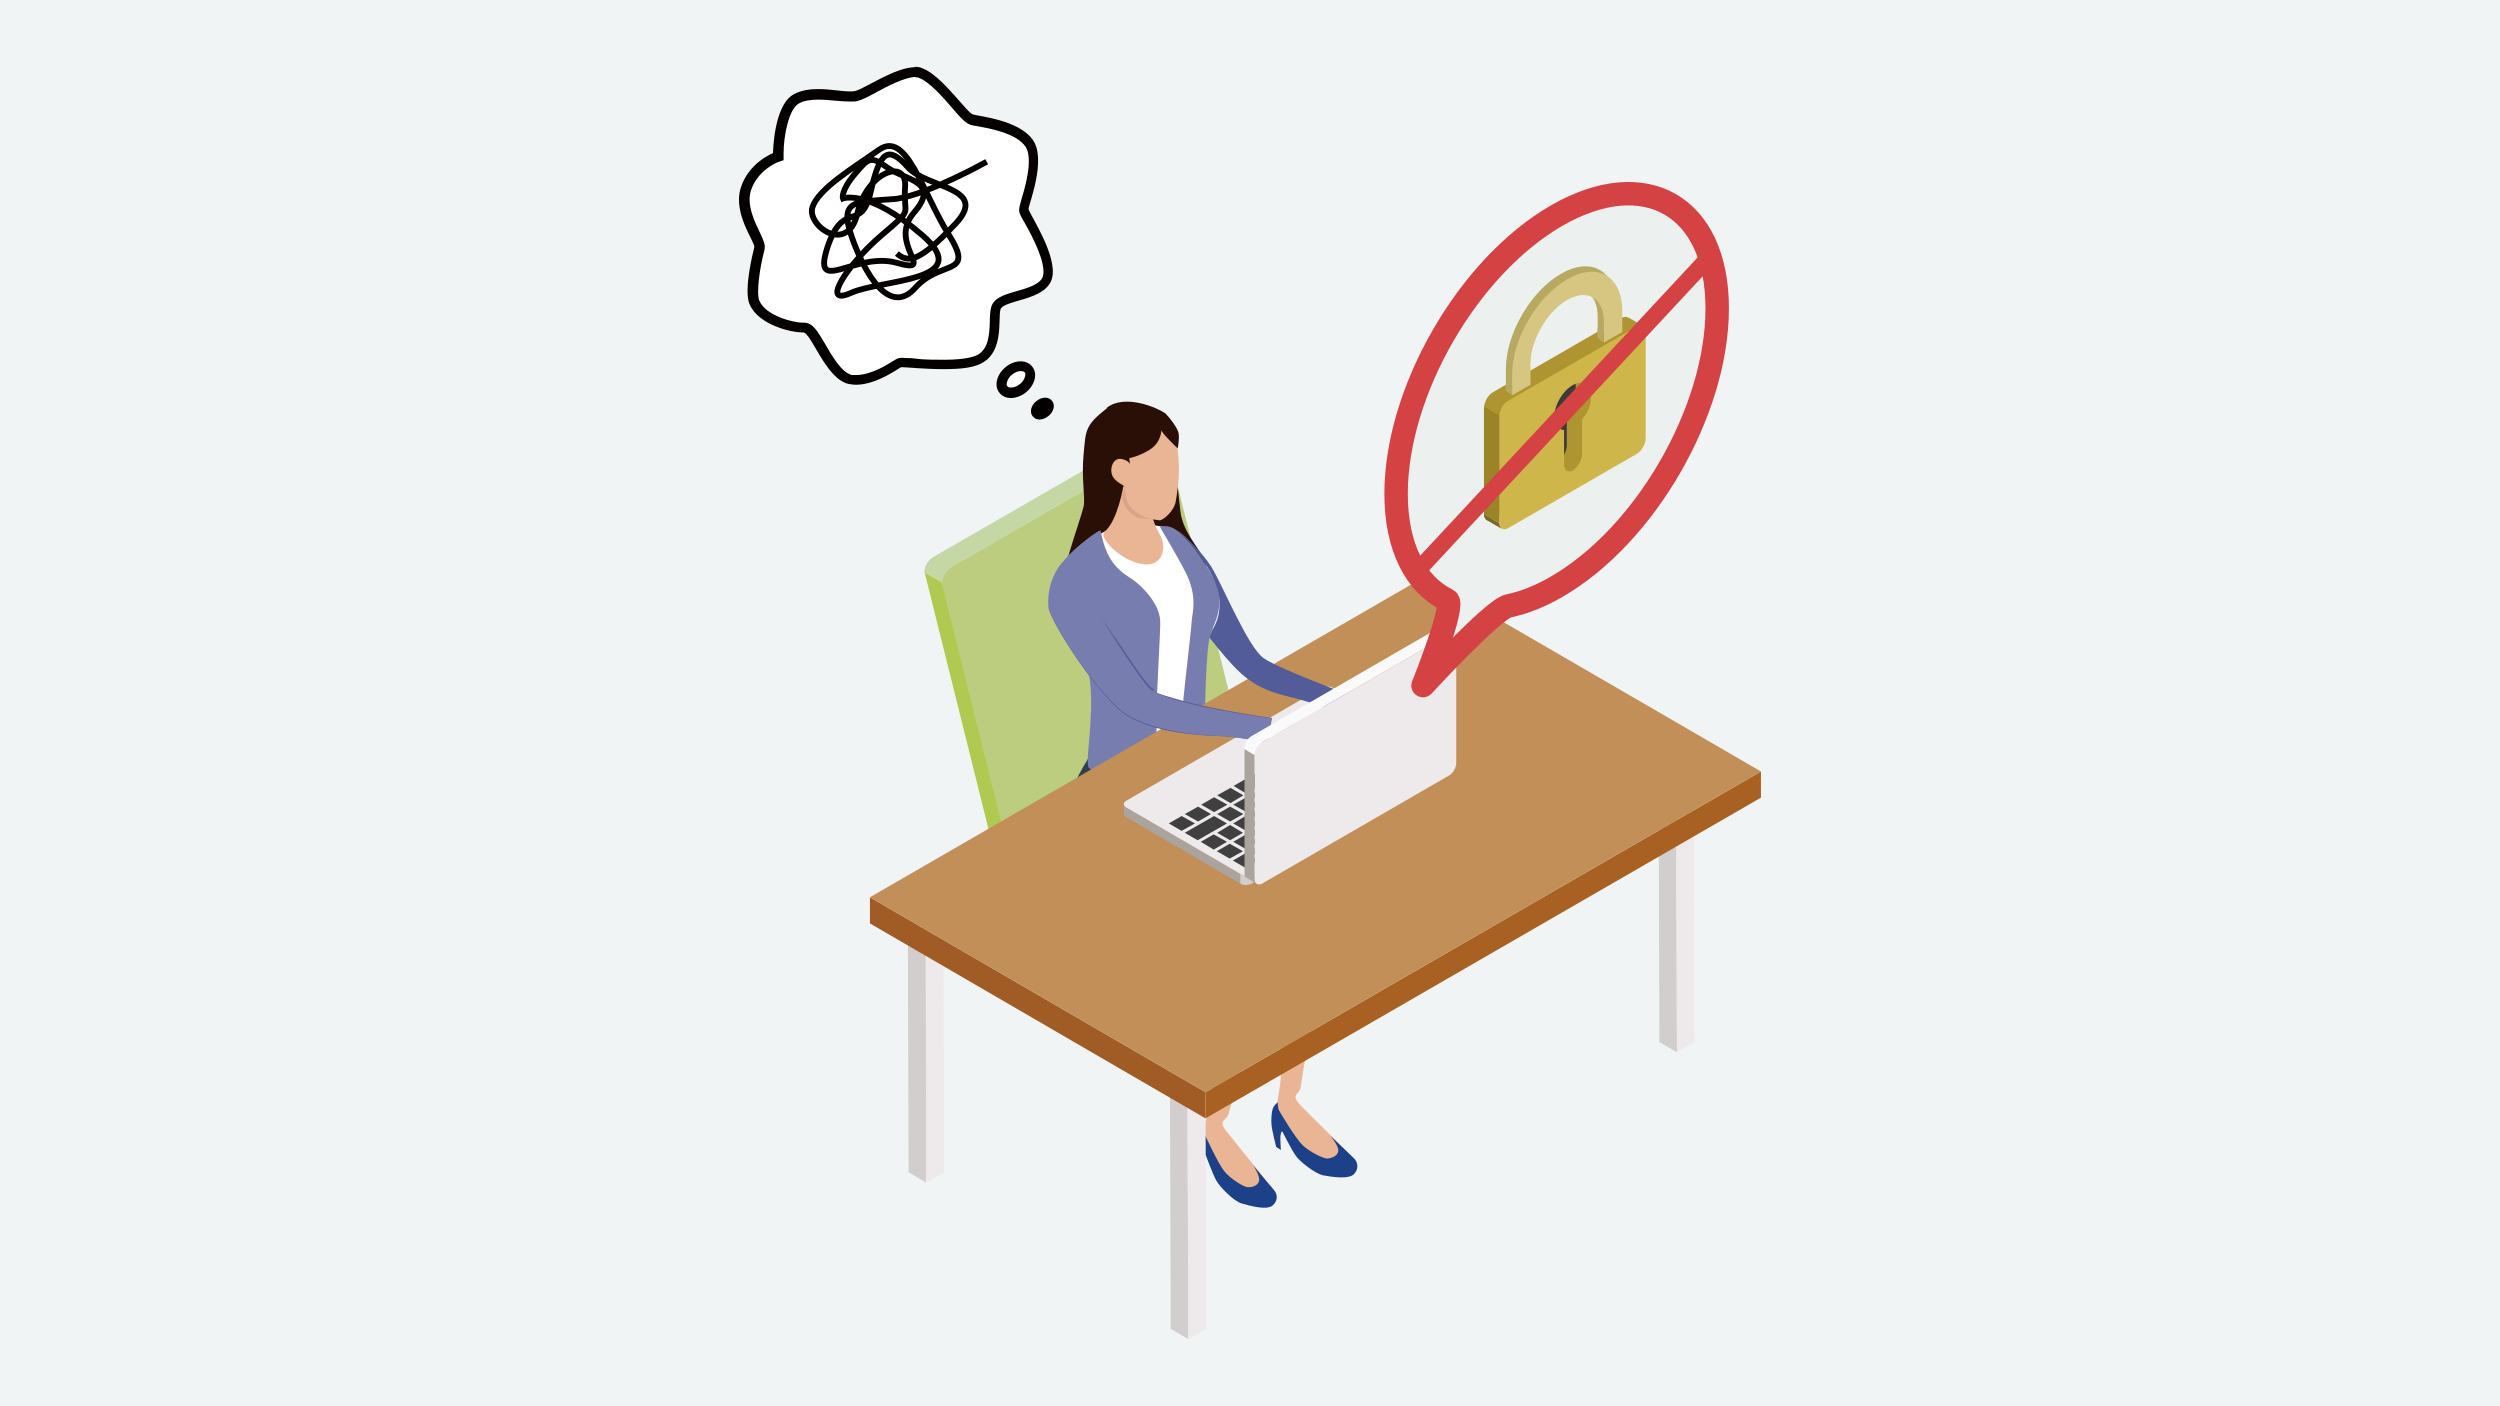 <?xml version="1.0" encoding="UTF-8"?>
<svg id="_レイヤー_1" data-name="レイヤー_1" xmlns="http://www.w3.org/2000/svg" version="1.1" viewBox="0 0 640 360">
  <!-- Generator: Adobe Illustrator 29.1.0, SVG Export Plug-In . SVG Version: 2.1.0 Build 142)  -->
  <defs>
    <style>
      .st0 {
        stroke-width: 1.5px;
      }

      .st0, .st1 {
        fill: none;
        stroke: #040000;
        stroke-miterlimit: 10;
      }

      .st2 {
        fill: #796829;
      }

      .st3 {
        fill: #fafafb;
      }

      .st4 {
        fill: #ecf1f0;
        stroke: #d54244;
        stroke-linecap: round;
        stroke-linejoin: round;
        stroke-width: 6px;
      }

      .st5 {
        fill: #040000;
      }

      .st1 {
        stroke-width: 2.1px;
      }

      .st6 {
        fill: #f1f4f5;
      }

      .st7 {
        fill: #e9b594;
      }

      .st8 {
        fill: #fff;
      }

      .st9 {
        fill: #aaa39e;
      }

      .st10 {
        fill: #cfb64b;
      }

      .st11 {
        fill: #d1cecd;
      }

      .st12 {
        fill: #404041;
      }

      .st13 {
        fill: #c6d7a6;
      }

      .st14 {
        fill: #2b414d;
      }

      .st15 {
        fill: #d9a487;
      }

      .st16 {
        fill: #515c99;
      }

      .st17 {
        fill: #231815;
      }

      .st18 {
        fill: #3e3a39;
      }

      .st19 {
        fill: #9a8427;
      }

      .st20 {
        fill: #d54244;
      }

      .st21 {
        fill: #a86023;
      }

      .st22 {
        fill: #bccd7f;
      }

      .st23 {
        fill: #1c4188;
      }

      .st24 {
        fill: #c18f57;
      }

      .st25 {
        fill: #eee9ea;
      }

      .st26 {
        fill: #b0c951;
      }

      .st27 {
        fill: #787daf;
      }

      .st28 {
        fill: #a05c24;
      }

      .st29 {
        fill: #b7a862;
      }

      .st30 {
        fill: #290f06;
      }

      .st31 {
        fill: #d6c682;
      }

      .st32 {
        fill: #ae9532;
      }
    </style>
  </defs>
  <rect class="st6" width="640" height="360"/>
  <g>
    <g>
      <g>
        <path class="st8" d="M-152,29c-1.3,0-2.7-.5-4-1.3-2.5-1.8-3.6-4.8-2.4-6.6.8-1.2,2.2-1.3,3-1.3,1.3,0,2.7.5,4,1.3,1.3.9,2.3,2.2,2.7,3.5.4,1.2.3,2.3-.3,3.1-.8,1.2-2.2,1.3-3,1.3Z"/>
        <path class="st5" d="M-155.3,21.6h0c1,0,2,.4,2.9,1,1,.7,1.7,1.6,2,2.6.1.4.3,1,0,1.5-.4.5-1.2.6-1.6.6-1,0-2-.4-2.9-1-1-.7-1.7-1.6-2-2.6-.1-.4-.3-1,0-1.5.4-.5,1.2-.6,1.6-.6M-155.3,18c-1.9,0-3.5.7-4.5,2.1-1.8,2.6-.6,6.7,2.8,9.1,1.6,1.1,3.4,1.7,5,1.7s3.5-.7,4.5-2.1c1.8-2.6.6-6.7-2.8-9.1-1.6-1.1-3.4-1.7-5-1.7h0Z"/>
      </g>
      <g>
        <path class="st8" d="M-160.1,38.3c-.6,0-1.3-.2-1.9-.7-.6-.4-1.1-1.1-1.3-1.7,0-.3-.2-.8,0-1.2.3-.4.9-.5,1.2-.5.6,0,1.3.2,1.9.7,1.3.9,1.7,2.2,1.2,2.9-.3.4-.9.5-1.2.5Z"/>
        <path class="st5" d="M-162.1,32.4c-1.1,0-2.1.4-2.7,1.3-1.1,1.6-.3,4,1.7,5.4.9.7,2,1,3,1s2.1-.4,2.7-1.3c1.1-1.6.3-4-1.7-5.4-.9-.7-2-1-3-1h0Z"/>
      </g>
      <g>
        <path class="st8" d="M-115.4,25.5c-4,0-7-4.8-9.4-8.7-2.1-3.4-3.8-6.1-6.3-6.1h-.1c-1.1,0-2.5.4-4.1.8-2.2.5-4.9,1.2-7.6,1.2s-5-.8-6.7-2.3c-4.4-4-7.1-17.7-8.3-23.6-.6-2.9-.7-3.4-1-3.9-.2-.4-.6-.7-1.4-1.4-2.6-2.4-8.7-8-9.1-14.2-.3-4.3,4.8-9.5,8.6-13.4,3.5-3.6,5.7-5.8,4.6-8-.8-1.8-1.9-14.2,4-18.9,2.8-2.2,11.8-3.3,19-3.4,1.2,0,2.2-.9,4.2-2.7,3.2-2.9,8.6-7.6,14.6-7.6h.2c8.5.2,13.7,7,13.7,7.1l.7,1,1.2-.3c0,0,5.8-1.6,11.4-1.6s7.3.9,8.8,2.5c3.3,3.3,4.3,9.1,5.1,13.7.5,3,.9,5.3,1.8,6.9.7,1.2,2.3,2.8,4.2,4.9,4.1,4.3,10.3,10.8,9.8,15.3-.5,4.2-4.5,10.4-7.5,14.9-2.5,3.9-3.6,5.6-3.6,7,0,.5,0,1.1.2,2.1.4,4.4,1.4,14.6-2.7,19.8-2.4,2.9-8.1,4.4-17.2,4.4s-2,0-2.8,0c-.6,0-1.2,0-1.6,0-1,0-1.4,0-1.8.2-.7.2-1.3.8-3.4,2.9-3.9,3.8-12.1,11.7-17.6,11.7h0Z"/>
        <path class="st5" d="M-114.4-85h0,.2c7.6.2,12.3,6.3,12.3,6.3l1.5,2,2.4-.6c0,0,5.6-1.5,11-1.5s6.3.7,7.6,1.9c2.9,2.9,3.8,8.3,4.6,12.7.5,3.2,1,5.6,2.1,7.5.8,1.4,2.4,3,4.5,5.2,3.4,3.6,9.8,10.2,9.3,13.9-.4,3.8-4.5,10-7.2,14.1-2.8,4.3-3.9,6.1-3.9,8,0,.5,0,1.2.2,2.2.4,3.8,1.4,13.9-2.3,18.5-1.4,1.7-5.2,3.7-15.8,3.7s-1.9,0-2.7,0c-.6,0-1.2,0-1.6,0-1,0-1.7,0-2.4.3-1.1.4-1.9,1.1-4.1,3.3-3.5,3.3-11.5,11.2-16.4,11.2-3,0-5.7-4.4-7.9-7.9-2.3-3.7-4.3-6.9-7.8-6.9h-.1s0,0,0,0c-1.3,0-2.8.4-4.5.8-2.2.5-4.7,1.2-7.1,1.2s-4.1-.6-5.5-1.8c-4-3.6-6.7-17.4-7.7-22.6-.6-3-.7-3.8-1.3-4.5-.4-.5-.8-1-1.7-1.8-2.2-2.1-8.2-7.5-8.6-13-.3-3.5,4.7-8.6,8.1-12,3.8-3.9,6.5-6.7,5-10-.7-2.2-1.4-12.9,3.5-16.8,2.3-1.8,10.9-2.9,17.9-3,1.9,0,3.2-1.2,5.4-3.1,3-2.7,8.1-7.2,13.4-7.2M-114.4-88.6c-9.4,0-17,10.3-18.8,10.3-1.8,0-15.8.3-20.1,3.8-6.9,5.6-5.4,19.2-4.5,21.1,1.3,2.6-14,12.3-13.3,20.7.6,8.4,10.2,15.5,10.8,16.5.6.9,3.3,22.2,9.6,27.9,2.3,2.1,5.1,2.8,7.9,2.8,4.7,0,9.4-1.9,11.7-2,0,0,0,0,0,0,3.7,0,7.3,14.8,15.7,14.8h0c8.4,0,20.2-14.2,21.6-14.6.2,0,.6,0,1.2,0,1,0,2.5,0,4.4,0,5.9,0,14.9-.5,18.6-5.1,5.5-6.8,3-20.7,3-23,0-2.3,10.2-14.2,11.1-21.7.9-7.5-12.2-17.8-14.3-21.4-2.1-3.6-1.4-15.1-7.2-20.9-2.3-2.3-6.2-3-10.1-3-6,0-11.9,1.6-11.9,1.6,0,0-5.6-7.6-15.1-7.8,0,0-.2,0-.3,0h0Z"/>
      </g>
    </g>
    <path class="st1" d="M-81.5-6.5s-16.7-16.9-21.4-27.5c-.2-.5-.4-1.1-.6-1.6-4.3-12-5-18.2-16.7-10.3-11.7,8-24,20.7-11.6,26.9,12.4,6.1,9.3,19.7,21.4,6.4,12.1-13.2,31.8-24.5,22.6-32-9.3-7.6-19.2-17.1-26.1-17.6s-13.3,16.7,2.2,16c15.5-.6,23.9,11.9,13.5,13.8-10.4,2-5.7,5.4-18.8-3.4-13-8.8-30.7-14.4-22.8-5.1,7.8,9.3,15.8,42,26.7,19.1,10.9-23,5-30.8,5-30.8,0,0,2.2-1.6,9.4,1.7,7.2,3.3,7.9,3.7,5.3,10.8-2.6,7.1.6,19.6-12.8,13.2-13.4-6.4-19,14.3-18.9-1.1,0-15.4-19.7-26.1-1.4-25.3,18.4.8,8.2,10.3,23.4,9.5,15.3-.8,17.5,1.7,12,10.4-5.5,8.7,1.1,30.2-15.1,21.7-16.2-8.5-18-12.3-15.7-17.3"/>
  </g>
  <g>
    <path class="st17" d="M102.5-260.3h0c.2-.3.2-.8.2-1.3,0-2-1.4-4.5-3.2-5.6s-2.5-.5-3,.6h0c0,.1-.1.3-.2.5l-7.2,21.6-7.1-29.9c0-.2,0-.5-.2-.7h0c-.5-1.6-1.6-3.2-3-4s-3.2-.2-3.2,1.9,0,1,.2,1.6h0l10.1,42.3c0,.2,0,.5.2.7h0c.5,1.6,1.6,3.2,3,4s2.5.5,3-.6h0c0-.1.1-.3.2-.5l10.2-30.6Z"/>
    <path d="M57.4-273c-2.7-1.5-4.8-5.3-4.8-8.3s2.2-4.3,4.8-2.8h0s0,0,0,0l8.7,5h0c.5.3.9.4,1.3.4,1.1,0,1.9-.8,1.9-2.3s-1.4-4.5-3.2-5.6,0,0,0,0l-8.7-5s0,0,0,0c-6.2-3.6-11.2-.7-11.2,6.5s1.3,7.7,3.4,11.2c2,3.5,4.8,6.5,7.9,8.2s4.8,5.3,4.8,8.3-2.2,4.3-4.8,2.8l-8-4.6c-.7-.4-1.3-.5-1.8-.4-.8.2-1.4,1-1.4,2.2,0,2,1.4,4.5,3.2,5.6l8,4.6c6.2,3.6,11.2.7,11.2-6.5s-1.3-7.7-3.4-11.2c-2-3.5-4.8-6.5-7.9-8.2Z"/>
    <path d="M35.2-267.3l-8.3-4.8c-2.8-1.6-5.1-5.6-5.1-8.9v-17.8c0-3.3,2.3-4.6,5.1-3l8.3,4.8c1.8,1,3.2.2,3.2-1.9s-1.4-4.5-3.2-5.6l-8.3-4.8c-6.4-3.7-11.5-.7-11.5,6.7v17.8c0,7.4,5.2,16.3,11.5,20l8.3,4.8c1.8,1,3.2.2,3.2-1.9s-1.4-4.5-3.2-5.6Z"/>
  </g>
  <g>
    <g>
      <g>
        <path class="st26" d="M241.2,149.1l18.9,76c0,.7.3,1.2.7,1.4l-4.5-2.6c-.4-.2-.7-.7-.7-1.4l-18.9-76,4.5,2.6Z"/>
        <path class="st13" d="M238.9,142.6l53.6-30.9c.6-.4,1.2-.4,1.6-.2l4.5,2.6c-.4-.2-1-.2-1.6.2l-53.6,30.9c-1.2.7-2.3,2.5-2.3,3.9l-4.5-2.6c0-1.4,1-3.2,2.3-3.9Z"/>
        <path class="st22" d="M243.4,145.2c-1.2.7-2.3,2.5-2.3,3.9l18.9,76c0,1.4,1,2,2.3,1.3l53.6-30.9c1.2-.7,2.3-2.5,2.3-3.9l-18.9-76c0-1.4-1-2-2.3-1.3l-53.6,30.9Z"/>
      </g>
      <path class="st30" d="M283.5,104.4c-5.9,4.6-5.5,5.8-6.1,11.9-.6,6.2.5,11.3,0,13.4-1.1,4.5-6.7,18.9-5.5,23.1,1.3,4.2,16.5,8.3,21.2,5.8s11.8-3.4,15.1-9.5-5-10.1-6-18.1c-.9-8-2.5-24.1-4.1-25.3s-10.1-5-14.8-1.3Z"/>
      <g>
        <path class="st7" d="M283.4,219s4.2,12.9,30.9,23.5c-2.5,6.3-3.5,28.3-4.3,39-.2,2.3-1.6,6-1.7,7s.2,2.5.6,3.2,3.3,8.3,5.5,10.6c3.1,3.2,11.2,4.1,9.9.3-.2-.6-8.1-10.1-10.4-13.1s.2-2.4.7-4.6c3.3-13.1,12-36.8,9.8-43.1-3.8-10.7-30.3-31.2-30.3-31.2l-10.7,8.5Z"/>
        <path class="st23" d="M308.4,288.3s-1.1.6-1.5,1.5-.7,2.6-.8,3.8.6,5.9.6,5.9l1.1.9s.2-3.3.3-3.7c.3-1.3.6-.9.6-.9,0,0,1.7,4.6,2.6,6.3s4.5,5.4,6.6,6c2.1.6,6.4,1.8,7.9.5s1.2-3,.3-4-5.3-6.3-5.3-6.3c0,0,1.9,2.8,1.5,4.1s-2,1.6-3,1.5-4.3-2.1-5.9-4.1c-1.5-1.8-4.8-9-5.1-9.6s-.1-2-.1-2Z"/>
        <g>
          <path class="st7" d="M294.5,216.2s6.4,17.1,34.1,24.6c-1.8,6.5-1.1,23.8-.7,34.5,0,2.3-.9,6.1-.9,7.2s.5,2.4,1,3.1,4.3,7.9,6.7,9.9c3.5,2.8,11.6,2.8,9.9-.8-.3-.6-9.2-9.1-11.8-11.9s-.1-2.4.2-4.6c1.8-13.3,7.8-37.9,4.9-44-4.9-10.2-33.6-27.6-33.6-27.6l-9.7,9.6Z"/>
          <path class="st23" d="M327.1,282.2s-1,.7-1.3,1.7-.4,2.7-.3,3.9c0,1.1,1.2,5.8,1.2,5.8l1.2.8s-.2-3.3-.1-3.7c.2-1.3.5-1,.5-1,0,0,2.2,4.4,3.3,6,1,1.6,5.1,4.8,7.2,5.2s6.6,1.1,7.9-.4.8-3.1-.1-4-6-5.7-6-5.7c0,0,2.2,2.6,2,3.9s-1.8,1.8-2.8,1.9c-1,0-4.5-1.7-6.3-3.4s-5.8-8.4-6.1-9-.3-2-.3-2Z"/>
        </g>
        <path class="st14" d="M278.4,194.5s-7.5,11.3-6.5,20.2c2.1,19.2,18.1,21.8,26.7,24.6,3.3,1.1,8.8-.5,9.3,4.8.4,3.2-8.9,12.2-6.3,13.7,21.1,11.7,39.6-2.3,40.4-3.2s-1.3-12.3-1.2-16c.2-5.6-.5-12.3-6.6-16-3.2-1.9-8.9-5.4-10.6-6.4-8.6-5.2-10.7-18.6-14-23.3-4.2-6-8.3.4-8.3.4l-23.1,1.1Z"/>
      </g>
      <g>
        <path class="st8" d="M287.2,134c-1.9.4-9.4,4.8-10.8,6.2s-6.2,6.4-5,13.5c1.3,7.6,8.3,12.3,9.2,21.2s.9,18.8.9,18.8c0,0,11.3,3.2,17,1.9,6.8-1.5,7.6-5,7.6-5,0,0,1.7-5.4,2.1-26.7,0,0,.2-3.2,1.1-4.9,2.4-4.4,1.6-10.1-2.2-15.4-3.6-5-4.1-6.8-6.3-7.9s-11.9-2.2-13.8-1.8Z"/>
        <path class="st27" d="M281.8,136c1.6,8.9,5.8,10.7,8.5,12.6,2,1.5,6.3,5.6,6.7,10.1.2,1.7-1,20.2-.9,22.8s-.3,18.6-.3,18.6c0,0-16.5-1.6-17.2-3.8-.7-2.2,1.4-12.2.5-21.4s-9.1-17.7-9.2-21.1c-.3-6.3.8-8.2,2.8-10.7s9-8,9.1-7.2Z"/>
        <path class="st27" d="M296.9,134.8s5.2,8.8,6.6,11.7c3.2,6.3,1.7,10.4,1.6,12.3-.2,3.1-2.5,21.9-2.4,23.6.3,3.1-.3,16.1-.3,16.1,0,0,7-4.5,7-6.6s-.5-1.4-.8-4.6c-.3-3.4.1-21.9,1.3-25.1s4-7.7.8-14c-2.9-5.6-6.3-9.9-9-12.1s-4.8-1.2-4.8-1.2Z"/>
      </g>
      <g>
        <g>
          <polygon class="st11" points="429.1 205.2 424.6 202.6 424.8 266.8 429.3 269.4 429.1 205.2"/>
          <polygon class="st25" points="429.1 205.2 429.3 269.4 433.8 266.8 433.7 202.6 429.1 205.2"/>
        </g>
        <g>
          <polygon class="st11" points="304 278.6 299.5 276 299.7 340.2 304.2 342.8 304 278.6"/>
          <polygon class="st25" points="304 278.6 304.2 342.8 308.8 340.2 308.6 276 304 278.6"/>
        </g>
        <g>
          <polygon class="st11" points="237 238.6 232.4 236 232.6 300.1 237.1 302.8 237 238.6"/>
          <polygon class="st25" points="237 238.6 237.1 302.8 241.7 300.1 241.5 236 237 238.6"/>
        </g>
        <polygon class="st28" points="222.7 229.7 222.7 236.4 308.6 286.3 308.6 279.6 222.7 229.7"/>
        <polygon class="st21" points="308.6 279.6 308.6 286.3 450.8 204.2 450.8 197.5 308.6 279.6"/>
        <polygon class="st24" points="222.7 229.7 308.6 279.6 450.8 197.5 364.8 147.6 222.7 229.7"/>
        <g>
          <path class="st9" d="M288.3,206.7l29.2,17v2.5s-29.2-17-29.2-17c-.4-.2-.6-.5-.6-.8v-2.5c0,.3.2.6.6.8Z"/>
          <path class="st11" d="M320.4,223.7l50-28.9c.4-.2.6-.5.6-.9v2.5c0,.3-.2.6-.6.9l-50,28.9c-.8.5-2.1.5-2.9,0v-2.5c.8.5,2.1.5,2.9,0Z"/>
          <path class="st25" d="M288.3,205c-.8.5-.8,1.2,0,1.7l29.2,17c.8.5,2.1.5,2.9,0l50-28.9c.8-.5.8-1.2,0-1.7l-29.2-17c-.8-.5-2.1-.5-2.9,0l-50,28.9Z"/>
          <g>
            <g>
              <polygon class="st12" points="318.9 218.4 315.6 220.3 318.9 222.2 322.3 220.3 318.9 218.4"/>
              <polygon class="st12" points="323.1 216 319.8 217.9 323.1 219.8 326.4 217.9 323.1 216"/>
              <polygon class="st12" points="327.2 213.6 323.9 215.5 327.2 217.4 330.6 215.5 327.2 213.6"/>
              <polygon class="st12" points="331.4 211.2 328 213.1 331.4 215 334.7 213.1 331.4 211.2"/>
              <polygon class="st12" points="335.5 208.8 332.2 210.7 335.5 212.6 338.9 210.7 335.5 208.8"/>
              <polygon class="st12" points="339.7 206.4 336.3 208.3 339.7 210.2 343 208.3 339.7 206.4"/>
              <polygon class="st12" points="343.8 204 340.5 205.9 343.8 207.8 347.2 205.9 343.8 204"/>
              <polygon class="st12" points="348 201.6 344.6 203.5 348 205.5 351.3 203.5 348 201.6"/>
              <polygon class="st12" points="352.1 199.2 348.8 201.1 352.1 203.1 355.4 201.1 352.1 199.2"/>
              <polygon class="st12" points="356.3 196.8 352.9 198.7 356.3 200.7 359.6 198.7 356.3 196.8"/>
              <polygon class="st12" points="360.4 194.4 357.1 196.3 360.4 198.3 363.7 196.3 360.4 194.4"/>
              <polygon class="st12" points="364.5 192 361.2 194 364.5 195.9 367.9 194 364.5 192"/>
            </g>
            <g>
              <polygon class="st12" points="314.8 216 311.5 217.9 314.8 219.8 318.2 217.9 314.8 216"/>
              <polygon class="st12" points="319 213.6 315.7 215.5 319 217.4 322.3 215.5 319 213.6"/>
              <polygon class="st12" points="323.1 211.2 319.8 213.1 323.1 215.1 326.5 213.1 323.1 211.2"/>
              <polygon class="st12" points="327.3 208.8 323.9 210.7 327.3 212.7 330.6 210.7 327.3 208.8"/>
              <polygon class="st12" points="331.4 206.4 328.1 208.3 331.4 210.3 334.8 208.3 331.4 206.4"/>
              <polygon class="st12" points="335.6 204 332.2 205.9 335.6 207.9 338.9 205.9 335.6 204"/>
              <polygon class="st12" points="339.7 201.6 336.4 203.6 339.7 205.5 343 203.6 339.7 201.6"/>
              <polygon class="st12" points="343.9 199.2 340.5 201.2 343.9 203.1 347.2 201.2 343.9 199.2"/>
              <polygon class="st12" points="348 196.8 344.7 198.8 348 200.7 351.3 198.8 348 196.8"/>
              <polygon class="st12" points="352.2 194.4 348.8 196.4 352.2 198.3 355.5 196.4 352.2 194.4"/>
              <polygon class="st12" points="356.3 192.1 353 194 356.3 195.9 359.6 194 356.3 192.1"/>
              <polygon class="st12" points="360.4 189.7 357.1 191.6 360.4 193.5 363.8 191.6 360.4 189.7"/>
            </g>
            <g>
              <polygon class="st12" points="310.7 213.6 307.4 215.5 310.7 217.5 314.1 215.5 310.7 213.6"/>
              <polygon class="st12" points="314.9 211.2 311.6 213.2 314.9 215.1 318.2 213.2 314.9 211.2"/>
              <polygon class="st12" points="319 208.8 315.7 210.8 319 212.7 322.4 210.8 319 208.8"/>
              <polygon class="st12" points="323.2 206.4 319.8 208.4 323.2 210.3 326.5 208.4 323.2 206.4"/>
              <polygon class="st12" points="327.3 204 324 206 327.3 207.9 330.7 206 327.3 204"/>
              <polygon class="st12" points="331.5 201.7 328.1 203.6 331.5 205.5 334.8 203.6 331.5 201.7"/>
              <polygon class="st12" points="335.6 199.3 332.3 201.2 335.6 203.1 338.9 201.2 335.6 199.3"/>
              <polygon class="st12" points="339.8 196.9 336.4 198.8 339.8 200.7 343.1 198.8 339.8 196.9"/>
              <polygon class="st12" points="343.9 194.5 340.6 196.4 343.9 198.3 347.2 196.4 343.9 194.5"/>
              <polygon class="st12" points="348.1 192.1 344.7 194 348.1 195.9 351.4 194 348.1 192.1"/>
              <polygon class="st12" points="352.2 189.7 348.9 191.6 352.2 193.5 355.5 191.6 352.2 189.7"/>
              <polygon class="st12" points="356.3 187.3 353 189.2 356.3 191.1 359.7 189.2 356.3 187.3"/>
            </g>
            <polygon class="st12" points="310.8 208.9 303.3 213.2 306.6 215.1 314.1 210.8 310.8 208.9"/>
            <polygon class="st12" points="314.9 206.5 311.6 208.4 314.9 210.3 318.3 208.4 314.9 206.5"/>
            <polygon class="st12" points="319.1 204.1 315.7 206 319.1 207.9 322.4 206 319.1 204.1"/>
            <polygon class="st12" points="323.2 201.7 319.9 203.6 323.2 205.5 326.6 203.6 323.2 201.7"/>
            <polygon class="st12" points="327.4 199.3 324 201.2 327.4 203.1 330.7 201.2 327.4 199.3"/>
            <polygon class="st12" points="331.5 196.9 328.2 198.8 331.5 200.7 334.8 198.8 331.5 196.9"/>
            <polygon class="st12" points="335.7 194.5 332.3 196.4 335.7 198.3 339 196.4 335.7 194.5"/>
            <polygon class="st12" points="339.8 192.1 336.5 194 339.8 196 343.1 194 339.8 192.1"/>
            <polygon class="st12" points="344 189.7 340.6 191.6 344 193.6 347.3 191.6 344 189.7"/>
            <polygon class="st12" points="352.2 184.9 344.8 189.2 348.1 191.2 355.6 186.8 352.2 184.9"/>
            <polygon class="st12" points="302.5 208.9 299.2 210.8 302.5 212.7 305.9 210.8 302.5 208.9"/>
            <polygon class="st12" points="306.7 206.5 303.3 208.4 306.7 210.3 310 208.4 306.7 206.5"/>
            <polygon class="st12" points="310.8 204.1 307.5 206 310.8 207.9 314.2 206 310.8 204.1"/>
            <polygon class="st12" points="315 201.7 311.6 203.6 315 205.6 318.3 203.6 315 201.7"/>
            <polygon class="st12" points="331.6 192.1 315.8 201.2 319.1 203.2 334.9 194.1 331.6 192.1"/>
            <polygon class="st12" points="335.7 189.7 332.4 191.7 335.7 193.6 339 191.7 335.7 189.7"/>
            <polygon class="st12" points="339.8 187.3 336.5 189.3 339.8 191.2 343.2 189.3 339.8 187.3"/>
            <polygon class="st12" points="344 184.9 340.7 186.9 344 188.8 347.3 186.9 344 184.9"/>
            <polygon class="st12" points="348.1 182.6 344.8 184.5 348.1 186.4 351.5 184.5 348.1 182.6"/>
          </g>
        </g>
      </g>
      <g>
        <path class="st7" d="M344.3,179s3.2,1.5,3.9,1.5,4.6,0,5.1.3,2.9,1.6,3.2,1.7,2.3,1.4,2.4,1.6-.1.3-.1.3l-.4-.2.8.6s.2.4,0,.4-1.1-.5-1.1-.5c0,0,1.2.8,1.3.8s.2.5-.2.4-.3-.1-.6-.3c-.4-.2-.8-.5-.8-.5l.9.7s.2,0,0,.2-.3,0-.6,0-1.3-.7-1.7-1-2.1-.9-2.5-.9-1.9,0-1.9.3.1.3.5.6,1,.5,1.3.6.6,0,.7.3,0,.3-.3.4-2.1-.2-2.3-.5-1-.7-1.4-1.1-1.8-1.2-2.3-1.6-1.4-.8-2.4-1-2.4-.7-2.4-.7l.8-2.4Z"/>
        <path class="st16" d="M301.7,136c5.7,5.5,10.3,12.7,10.5,18s-2,6.8-2.6,9.2c2.9,3.7,5.9,7.2,8,9.1,6.1,5.5,11.6,5.5,17.6,7.5,5.8,1.9,11.5,4.4,11.5,4.4l1.7-5.2s-20.8-7.6-24.9-10.5-10.5-18.7-13.4-23.4c-2.5-4-7.6-8.7-8.4-9.2Z"/>
      </g>
      <g>
        <path class="st7" d="M287.6,124.3s-1.4,9-4.9,11.9c-1.7,1.4,5.1,8.3,10.9,8.3,4.4,0,4.9-4.9,3.4-7.5-4-6.8-2.1-12.5-2.1-12.5h-7.4Z"/>
        <path class="st15" d="M288,124.7l7.2,8.2s-1.2,0-3-.2-2.6-1.2-3.7-2.4c-1-1.1-1.3-3.2-1.3-3.2l.8-2.3Z"/>
        <path class="st7" d="M300.7,110.7s1,4.2,1.1,8.7c.1,3.7-.6,7.8-.8,8.9-.4,2.6-3.3,4.9-4.1,4.9-3.7-.3-6.4-1.9-7.7-3.7-1.4-1.8-1.1-4.4-1.2-4.8,0-.4-2.7-1.3-3.3-3.1-.7-1.9.4-4.5,2.4-4.1s2.2,1.4,2.2,1.4c0,0-1.1-5.6,1.4-6,3.4-.5,4.5-4.3,6.3-4.5,2.6-.3,3.9,2.3,3.9,2.3Z"/>
        <path class="st30" d="M297.3,109.9s.2,3.3-3.1,5.3-5.8,2.2-5.8,2.2c0,0-.8-3.9,0-5.9s7.4-5.5,7.4-5.5c0,0,1.7-1,2.7,0s2.9,3.5,3.2,4.8-.2,4-.2,4c0,0-4.1-3.9-4.2-4.7Z"/>
      </g>
      <g>
        <path class="st16" d="M271.8,145s-3.8,3.3-3.2,10.6c.3,3.7,13.3,23.9,20.4,27.9s16.5,4.7,22.6,4.9c6.1.2,13,1.7,13,1.7l1-6.3s-14.1-1.9-23.6-4.6-5.6-2.1-7-3-4.9-6.1-6.9-9.1c-4-6.1-8.1-11.1-9.9-13.8-2.6-3.9-5.2-9.4-6.5-8.4Z"/>
        <g>
          <path class="st7" d="M322.2,184.4s3.3,1.2,4,1.1,4.5-.4,5.1-.2,3.2,1.1,3.5,1.2,2.6,1.5,2.7,1.6c.2.2,0,.3-.2.3s-.6-.2-.6-.2c0,0,.8.4,1,.5.2.1.1.4-.1.4s-1.1-.4-1.1-.4c0,0,.5.3.6.4.3.2.2.4-.1.4s-.7-.3-.7-.3l.4.2s.2.1.2.3-.2.2-.5,0-1.2-.5-1.7-.6-1.9-.3-2.3-.3-2.1,0-2.3,0c-1.1-.2-2.8-.4-3.4-.8s-1.5-.6-2.4-.8-2.4-.5-2.4-.5l.5-2.5Z"/>
          <path class="st27" d="M272.1,143.8s-4.3,4.3-3.7,11.7c.3,3.7,13.7,23.8,20.5,27.7,6.8,3.9,16.9,5,22.9,5.2,6.1.2,12.7,1.9,12.7,1.9l1-6.4s-24.8-3.2-30.8-7.3c-2.4-1.6-13.9-20.2-16.5-24.1s-4.8-9.6-6.1-8.6Z"/>
        </g>
      </g>
      <g>
        <path class="st9" d="M321.2,193.3v31.8c0,.6.3,1,.6,1.2l-2.7-1.6c-.3-.2-.5-.6-.5-1.2v-31.8c0,0,2.7,1.6,2.7,1.6Z"/>
        <path class="st3" d="M320.3,188.5l47.9-27.7c.5-.3,1-.3,1.3-.1l2.7,1.6c-.3-.2-.8-.2-1.3.1l-47.9,27.7c-1,.6-1.8,2-1.8,3.2l-2.7-1.6c0-1.2.8-2.6,1.8-3.2Z"/>
        <path class="st25" d="M323,190.1c-1,.6-1.8,2-1.8,3.2v31.8c0,1.2.9,1.6,1.9,1.1l47.9-27.7c1-.6,1.8-2,1.8-3.2v-31.8c0-1.2-.9-1.6-1.9-1.1l-47.9,27.7Z"/>
      </g>
    </g>
    <g>
      <g>
        <g>
          <path class="st8" d="M258.9,100.6c-.8,0-1.5-.3-2-.8-1-1.2-.4-3.4,1.3-4.8.9-.8,2-1.2,3-1.2s1.5.3,2,.8c.4.5.6,1.3.4,2.2-.2,1-.8,1.9-1.7,2.7-.9.8-2,1.2-3,1.2Z"/>
          <path class="st5" d="M261.3,95h0c.3,0,.7,0,1,.3.3.3.2.8.1,1.1-.2.7-.6,1.4-1.3,1.9-.7.6-1.5.9-2.2.9s-.7,0-1-.3c-.3-.3-.2-.8-.1-1.1.2-.7.6-1.4,1.3-1.9.7-.6,1.5-.9,2.2-.9M261.3,92.5c-1.3,0-2.7.5-3.9,1.5-2.3,1.9-3,4.9-1.5,6.6.7.9,1.8,1.3,2.9,1.3s2.7-.5,3.9-1.5c2.3-1.9,3-4.9,1.5-6.6-.7-.9-1.8-1.3-2.9-1.3h0Z"/>
        </g>
        <g>
          <path class="st8" d="M266.1,106.1c-.2,0-.5,0-.8-.3-.4-.4-.1-1.4.7-2.1.4-.4,1-.6,1.5-.6s.5,0,.7.3c.4.4.1,1.4-.7,2.1-.4.4-1,.6-1.5.6Z"/>
          <path class="st5" d="M267.6,101.8c-.8,0-1.6.3-2.3.9-1.4,1.1-1.8,2.9-.9,3.9.4.5,1,.8,1.7.8s1.6-.3,2.3-.9c1.4-1.1,1.8-2.9.9-3.9-.4-.5-1-.8-1.7-.8h0Z"/>
        </g>
        <g>
          <path class="st8" d="M219.2,97.2c-.5,0-1.1,0-1.6-.1-3-.6-5.7-5.2-7.6-8.5-1.7-3-2.8-4.8-4.3-4.8s-.2,0-.3,0c0,0-.1,0-.2,0-2,0-10-1.6-12.1-6.4-1-2.3,0-8.8,1.3-13.8.2-.8-.2-1.7-1-3.4-1.4-2.8-3.7-7.6-2.4-11.7,1.8-5.8,7.5-8.1,7.5-8.1l.8-.3v-.9c0-3.2.9-11.8,4.5-13.8,1.4-.8,3.3-1.2,5.7-1.2s3.2.2,4.7.3c1.2.1,2.4.2,3.4.2s1.3,0,1.7-.2c1-.3,2.4-1,4.2-2,3.2-1.7,7.7-4.1,10.9-4.1s1.2,0,1.6.3c2.8,1.2,6.3,5.1,8.9,8,2.2,2.5,3.2,3.6,4.1,3.9.3,0,.8.2,1.5.3,3.1.5,10.4,1.8,13.1,5.7,2.5,3.5.2,11.3-.8,14.6-.4,1.5-.6,1.9-.5,2.4,0,.5.3,1.1,1.3,2.9,1.9,3.4,5.8,10.6,4.7,14.4-.8,2.8-4.7,3.9-7.8,4.8-2.8.8-5,1.5-5.4,3.2-.2.8-.2,1.8-.3,3,0,3.2-.2,7.6-3.5,9.6-1.1.7-3.7,1.6-9.6,1.6-3.1,0-6.2-.2-8.3-.4-1.1,0-1.8-.1-2.3-.1s-.5,0-.6,0c-.3,0-.6.3-1.2.7-1.8,1.1-6,3.7-10,3.7Z"/>
          <path class="st5" d="M234.3,19.8c.5,0,.8,0,1.1.2,2.6,1,6.1,5,8.4,7.7,2.4,2.8,3.5,3.9,4.8,4.3.4.1.8.2,1.6.3,2.7.5,9.9,1.7,12.3,5.2,2.1,3-.1,10.6-1,13.5-.4,1.5-.6,2.1-.6,2.8,0,.8.4,1.5,1.5,3.4,1.7,3,5.5,10.1,4.6,13.5-.6,2.1-4.1,3.1-7,3.9-3.1.9-5.7,1.7-6.3,4.2-.2.9-.3,2-.3,3.3-.1,3.8-.4,7-2.9,8.6-.8.5-3,1.4-8.9,1.4s-6.2-.2-8.2-.4c-1.1,0-1.9-.1-2.4-.1-.3,0-.6,0-1,.1-.4.1-.8.4-1.5.8-1.7,1.1-5.7,3.5-9.3,3.5s-.9,0-1.3-.1c-2.4-.5-5-4.9-6.7-7.9-1.9-3.2-3.1-5.4-5.4-5.4-.2,0-.3,0-.5,0h0c-1.7,0-9.1-1.5-10.9-5.6-.8-1.9,0-8.1,1.3-13,.3-1.3-.2-2.4-1.1-4.3-1.3-2.7-3.5-7.1-2.4-10.8,1.6-5.2,6.7-7.3,6.7-7.3l1.7-.6v-1.8c0-4.3,1.3-11.3,3.9-12.7,1.2-.7,2.9-1,5.1-1,1.5,0,3.1.2,4.5.3,1.3.1,2.5.2,3.5.2s1.5,0,2.1-.2c1.1-.3,2.5-1,4.5-2.1,3-1.6,7.4-4,10.3-4M234.3,17.2c-5.2,0-12.9,5.5-15.4,6.1-.4.1-.9.1-1.4.1-2,0-5-.6-8-.6-2.2,0-4.5.3-6.4,1.4-5.1,2.9-5.2,15-5.2,15,0,0-6.3,2.4-8.3,9s3.8,13.9,3.5,15.1c-.3,1.2-2.8,11-1.2,14.6,2.3,5.4,10.9,7.2,13.3,7.2s.3,0,.4,0c0,0,0,0,0,0,2.1,0,5.8,12,11.7,13.2.6.1,1.2.2,1.8.2,5.4,0,11-4.3,11.6-4.5,0,0,.1,0,.2,0,1.2,0,5.8.5,10.6.5s8.1-.4,10.3-1.8c5.1-3.2,3.7-10.8,4.3-13.4.6-2.6,11.6-2.2,13.2-8,1.6-5.8-5.9-16.7-6-17.8,0-1.1,4.7-12.6,1.1-17.7-3.6-5.1-13.7-6-15.3-6.5-1.6-.4-7.8-9.8-12.9-11.8-.6-.3-1.3-.4-2.1-.4h0Z"/>
        </g>
      </g>
      <path class="st0" d="M252.6,41.4s-14.8,8.3-23.1,9.5c-.4,0-.8.1-1.2.1-9.1.7-13.6,0-10.3,9.5s9.7,20.6,16.3,13.2c6.6-7.4,15.4-2.7,8.6-13.6-6.8-10.9-10.8-26.7-17.8-21.8s-15.5,10-17.1,14.7,9,12.4,11.5,1.6,12.8-14.2,12.2-6.7c-.6,7.6,2.6,5-6,12.3-8.6,7.3-15.9,18.4-7.9,14.8s32.1-2.8,18.3-14.8c-13.8-11.9-20.3-9.4-20.3-9.4,0,0-.7-1.8,3-6.2s4.1-4.7,8.5-1.6,13.6,3.4,6.7,11.4c-7,8,6.2,15.9-4.4,12.9-10.6-3-21.8,8.6-17.8-3.9,4.1-12.5,8.7-3.7,11.1-14.3,2.4-10.7,4.6-11.8,9.5-6.3s21.1,5.1,12.1,14.6c-9,9.5-11.9,10.1-14.9,7.5"/>
    </g>
    <path class="st4" d="M439.6,79c0,26.2-18.4,58.1-41.1,71.2-4.3,2.5-8.4,4.1-12.3,4.9s-21.9,20.4-21.9,20.4c0,0,8.4-20.8,6.2-21.9-8.1-4-13.1-13.5-13.1-27.2,0-26.2,18.4-58.1,41.1-71.2,22.7-13.1,41.1-2.5,41.1,23.7Z"/>
    <g>
      <polygon class="st32" points="420.5 83.4 416.9 81.3 415.1 82.8 417.5 85 420.5 83.4"/>
      <polygon class="st18" points="384.6 128.5 407.1 115.5 407.1 89.4 384.6 102.4 384.6 128.5"/>
      <path class="st32" d="M379.9,104.5v27.1c0,1.5,1.1,2.1,2.3,1.4l32.9-19c1.3-.7,2.3-2.6,2.3-4.1v-27.1c0-1.5-1.1-2.1-2.3-1.4l-32.9,19c-1.3.7-2.3,2.6-2.3,4.1ZM394,104.5c0-3,2.1-6.6,4.7-8.1s4.7-.3,4.7,2.7-.9,4.3-2.3,6.1v8.9c0,1.5-1.1,3.3-2.3,4.1s-2.3.1-2.3-1.4v-8.9c-1.4-.1-2.3-1.3-2.3-3.3Z"/>
      <path class="st29" d="M385.5,94.5c0-9,6.3-19.9,14.1-24.4h0c7.8-4.5,14.1-.8,14.1,8.1h0v5.4s-4.7,2.7-4.7,2.7v-5.4h0c0-2.9-1-5-2.8-6.1s-4.1-.8-6.6.6c-2.5,1.4-4.8,3.9-6.6,7s-2.8,6.4-2.8,9.3v5.4s-4.7,2.7-4.7,2.7v-5.4h0Z"/>
      <path class="st31" d="M387.1,95.9c0-9,6.3-19.9,14.1-24.4h0c7.8-4.5,14.1-.8,14.1,8.1h0v5.4s-4.7,2.7-4.7,2.7v-5.4h0c0-2.9-1-5-2.8-6.1s-4.1-.8-6.6.6-4.8,3.9-6.6,7c-1.8,3.1-2.8,6.4-2.8,9.3v5.4s-4.7,2.7-4.7,2.7v-5.4h0Z"/>
      <path class="st2" d="M384.4,135.3c.4.3-3.4-1.9-3.9-2.2s-.6-1.4-.6-1.4l3.9,2.2s.3,1.2.6,1.4Z"/>
      <path class="st10" d="M383.8,106.7v27.1c0,1.5,1.1,2.1,2.3,1.4l32.9-19c1.3-.7,2.3-2.6,2.3-4.1v-27.1c0-1.5-1.1-2.1-2.3-1.4l-32.9,19c-1.3.7-2.3,2.6-2.3,4.1ZM397.9,106.7c0-3,2.1-6.6,4.7-8.1,2.6-1.5,4.7-.3,4.7,2.7s-.9,4.3-2.3,6.1v8.9c0,1.5-1.1,3.3-2.3,4.1-1.3.7-2.3.1-2.3-1.4v-8.9c-1.4-.1-2.3-1.3-2.3-3.3Z"/>
      <polygon class="st19" points="379.9 131.7 383.8 133.9 383.8 106.3 379.9 104.1 379.9 131.7"/>
      <polygon class="st29" points="410.5 87.8 409 86.4 409 83.9 410.5 84.8 410.5 87.8"/>
      <polygon class="st29" points="387.1 101.3 385.5 100 385.5 98.4 387.1 99 387.1 101.3"/>
    </g>
    <polygon class="st20" points="364.2 147.8 361.2 144.8 437.1 63.2 440.1 66.2 364.2 147.8"/>
  </g>
</svg>